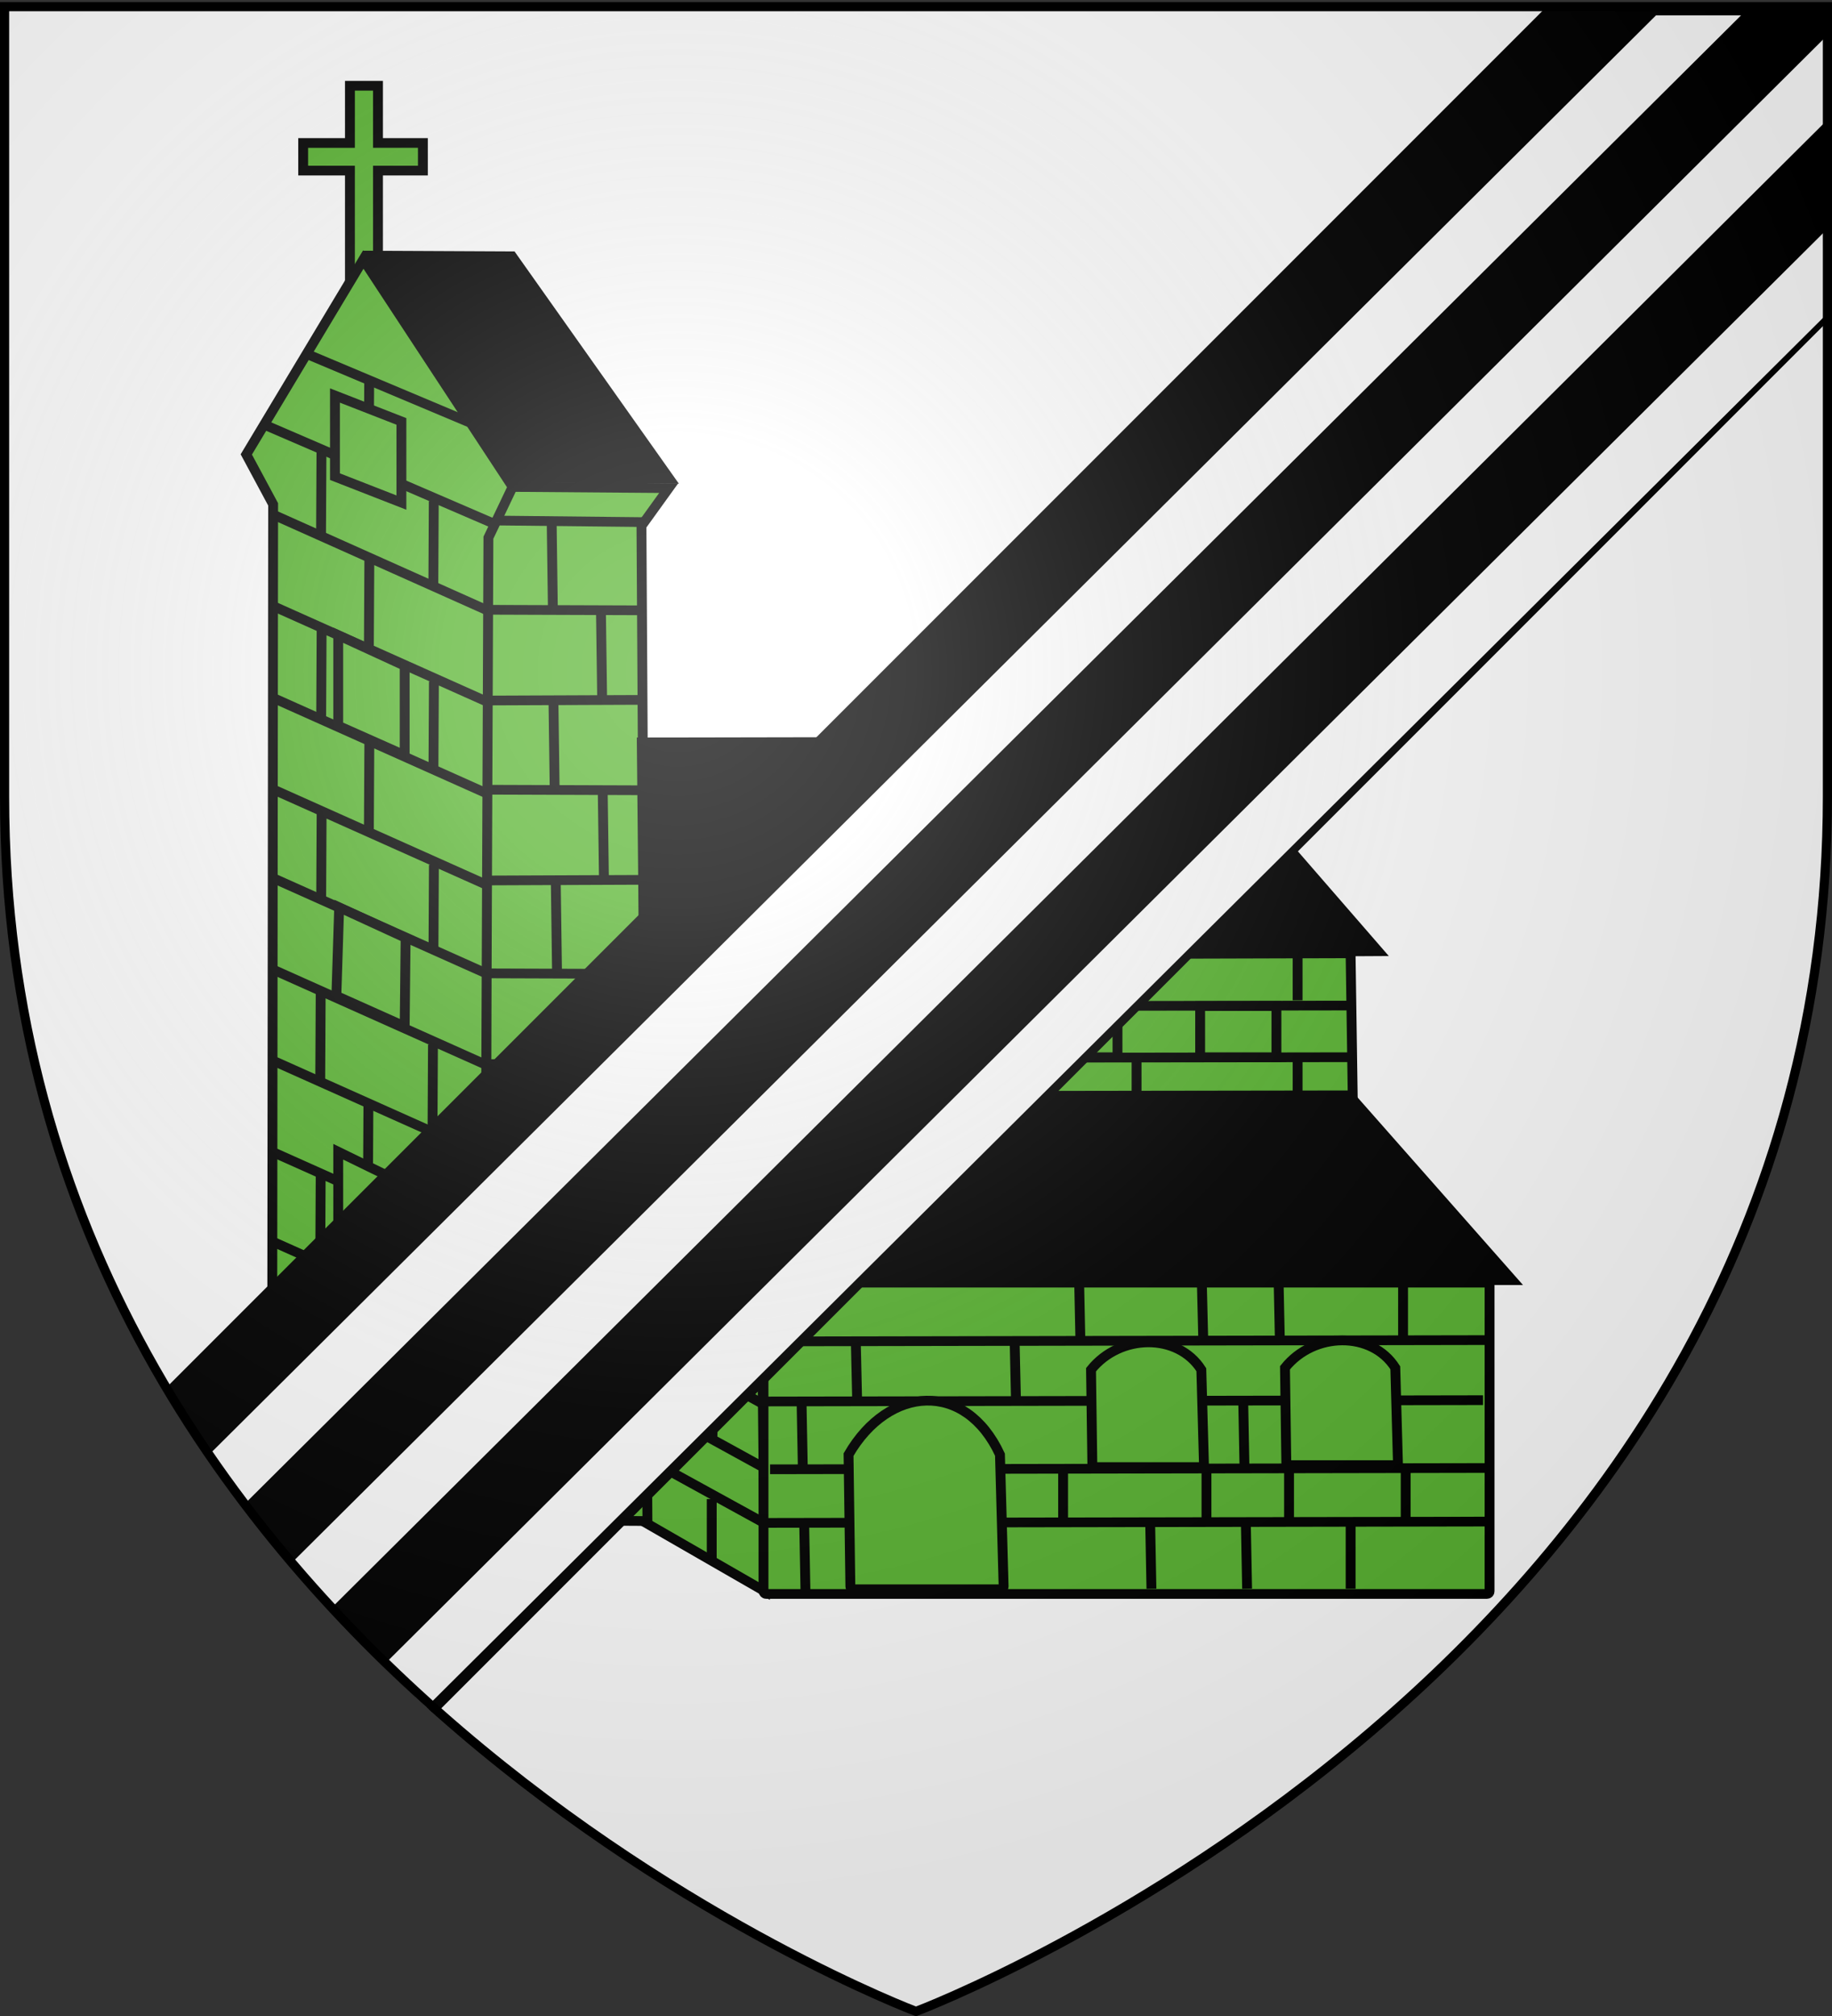 <svg xmlns="http://www.w3.org/2000/svg" xmlns:xlink="http://www.w3.org/1999/xlink" width="600" height="660" version="1.0"><rect width="100%" height="100%" fill="#333333" stroke="none"/><desc>Flag of Canton of Valais (Wallis)</desc><defs><pattern id="n" width="63.433" height="32.822" patternTransform="translate(706.076 -110.317)" patternUnits="userSpaceOnUse"><path d="M1 16.188V1m45.974 15.188v15.634H15.96V16.188M31.467 1v15.188M1 31.822h61.433M1 16.188h61.433" style="fill:none;fill-opacity:1;fill-rule:evenodd;stroke:#000;stroke-width:2;stroke-linecap:square;stroke-linejoin:miter;stroke-miterlimit:4;stroke-dasharray:none;stroke-opacity:1;display:inline"/></pattern><pattern xlink:href="#n" id="o" patternTransform="translate(706.076 -110.317)"/><pattern xlink:href="#n" id="p" patternTransform="translate(706.076 -110.317)"/><pattern xlink:href="#n" id="q" patternTransform="translate(706.076 -110.317)"/><pattern xlink:href="#o" id="u" patternTransform="translate(1455.798 -99.233)"/><pattern xlink:href="#p" id="s" patternTransform="translate(1455.798 -99.233)"/><pattern xlink:href="#q" id="r" patternTransform="translate(1455.798 -99.233)"/><pattern xlink:href="#F" id="E" patternTransform="translate(1455.798 -99.233)"/><pattern xlink:href="#G" id="D" patternTransform="translate(1455.798 -99.233)"/><pattern xlink:href="#H" id="C" patternTransform="translate(1455.798 -99.233)"/><pattern xlink:href="#y" id="F" patternTransform="translate(706.076 -110.317)"/><pattern xlink:href="#y" id="G" patternTransform="translate(706.076 -110.317)"/><pattern xlink:href="#y" id="H" patternTransform="translate(706.076 -110.317)"/><pattern id="y" width="63.433" height="32.822" patternTransform="translate(706.076 -110.317)" patternUnits="userSpaceOnUse"><path d="M1 16.188V1m45.974 15.188v15.634H15.96V16.188M31.467 1v15.188M1 31.822h61.433M1 16.188h61.433" style="fill:none;fill-opacity:1;fill-rule:evenodd;stroke:#000;stroke-width:2;stroke-linecap:square;stroke-linejoin:miter;stroke-miterlimit:4;stroke-dasharray:none;stroke-opacity:1;display:inline"/></pattern><g id="f"><path id="e" d="M0 0v1h.5z" transform="rotate(18 3.157 -.5)"/><use xlink:href="#e" width="810" height="540" transform="scale(-1 1)"/></g><g id="g"><use xlink:href="#f" width="810" height="540" transform="rotate(72)"/><use xlink:href="#f" width="810" height="540" transform="rotate(144)"/></g><g id="j"><path id="i" d="M0 0v1h.5z" transform="rotate(18 3.157 -.5)"/><use xlink:href="#i" width="810" height="540" transform="scale(-1 1)"/></g><g id="k"><use xlink:href="#j" width="810" height="540" transform="rotate(72)"/><use xlink:href="#j" width="810" height="540" transform="rotate(144)"/></g><g id="L"><path id="K" d="M0 0v1h.5z" transform="rotate(18 3.157 -.5)"/><use xlink:href="#K" width="810" height="540" transform="scale(-1 1)"/></g><g id="M"><use xlink:href="#L" width="810" height="540" transform="rotate(72)"/><use xlink:href="#L" width="810" height="540" transform="rotate(144)"/></g><g id="aa"><path id="Z" d="M0 0v1h.5z" transform="rotate(18 3.157 -.5)"/><use xlink:href="#Z" width="810" height="540" transform="scale(-1 1)"/></g><g id="ab"><use xlink:href="#aa" width="810" height="540" transform="rotate(72)"/><use xlink:href="#aa" width="810" height="540" transform="rotate(144)"/></g><radialGradient xlink:href="#a" id="aj" cx="221.445" cy="226.331" r="300" fx="221.445" fy="226.331" gradientTransform="matrix(1.353 0 0 1.349 -77.63 -85.747)" gradientUnits="userSpaceOnUse"/><linearGradient id="a"><stop offset="0" style="stop-color:white;stop-opacity:.314"/><stop offset=".19" style="stop-color:white;stop-opacity:.251"/><stop offset=".6" style="stop-color:#6b6b6b;stop-opacity:.125"/><stop offset="1" style="stop-color:black;stop-opacity:.125"/></linearGradient><clipPath id="ai" clipPathUnits="userSpaceOnUse"><path d="m-102.86 304.908-457.374 457.375c-31.35-28.132-62.039-62.67-86.688-104.125l451.844-451.843h92.219z" style="fill:none;stroke:#000;stroke-width:3;stroke-linecap:butt;stroke-linejoin:miter;stroke-miterlimit:4;stroke-opacity:1;stroke-dasharray:none;display:inline"/></clipPath></defs><g style="display:inline"><path d="M300 658.5s298.5-112.32 298.5-397.772V2.176H1.5v258.552C1.5 546.18 300 658.5 300 658.5" style="fill:#fff;fill-opacity:1;fill-rule:evenodd;stroke:none"/><g style="fill:#5ab532"><g style="fill:#5ab532;display:inline"><path d="M144.844 18.875v17.656h-14.219v8.532h14.219v36.125h8.531V45.063h13.656V36.53h-13.656V18.875z" style="fill:#5ab532;fill-opacity:1;fill-rule:nonzero;stroke:#000;stroke-width:3;stroke-linecap:round;stroke-linejoin:miter;stroke-miterlimit:4;stroke-opacity:1;stroke-dasharray:none;stroke-dashoffset:0" transform="matrix(1.077 0 0 1.061 -41.39 8.042)"/><path d="M227.309 331.36h222.24l48.726 56.063H269.516z" style="fill:#000;fill-opacity:1;fill-rule:nonzero;stroke:#000;stroke-width:3;stroke-linecap:round;stroke-linejoin:miter;stroke-miterlimit:4;stroke-opacity:1;stroke-dashoffset:0;display:inline" transform="matrix(1.077 0 0 1.061 -41.39 8.042)"/><g style="fill:#5ab532"><path d="m225.573 330.806 44.438 54.991.996 97.65-45.035-26.304z" style="fill:#5ab532;fill-opacity:1;fill-rule:nonzero;stroke:#000;stroke-width:3;stroke-linecap:butt;stroke-miterlimit:4;stroke-opacity:1;stroke-dashoffset:0" transform="matrix(1.077 0 0 1.061 -41.39 8.042)"/><path d="m225.573 437.143 45.035 25.108" style="fill:#5ab532;fill-opacity:1;fill-rule:evenodd;stroke:#000;stroke-width:3;stroke-linecap:butt;stroke-linejoin:miter;stroke-miterlimit:4;stroke-opacity:1;stroke-dasharray:none" transform="matrix(1.077 0 0 1.061 -41.39 8.042)"/><path d="m226.412 420.59 45.035 25.107M224.825 400.205l45.035 25.108M226.825 382.205l45.035 25.108M226.592 364.497l45.035 25.108M226.592 346.497l18.333 9.167M254.866 454.951v18.333M232.349 442.198v17.536M241.116 430.242v16.34M255.464 418.286l-.399 17.934M232.349 405.134v19.528M242.312 391.584v19.13M255.065 379.229v18.333M232.349 366.077l.398 18.333M242.312 354.52v18.73" style="fill:#5ab532;stroke:#000;stroke-width:3;stroke-linecap:butt;stroke-linejoin:miter;stroke-miterlimit:4;stroke-opacity:1;stroke-dasharray:none;display:inline" transform="matrix(1.077 0 0 1.061 -41.39 8.042)"/></g><path d="m186.087 142.611 55.684.435-8.276 11.654 1.814 307.048-48.861-.292z" style="fill:#5ab532;fill-opacity:1;fill-rule:nonzero;stroke:#000;stroke-width:3;stroke-linecap:round;stroke-linejoin:miter;stroke-miterlimit:4;stroke-opacity:1;stroke-dashoffset:0" transform="matrix(1.077 0 0 1.061 -41.39 8.042)"/><path d="m186.332 153.005 48.583.527" style="fill:#5ab532;stroke:#000;stroke-width:3;stroke-linecap:butt;stroke-linejoin:miter;stroke-miterlimit:4;stroke-opacity:1;stroke-dasharray:none" transform="matrix(1.077 0 0 1.061 -41.39 8.042)"/><path d="m148.906 72.498 45.406 70.138-7.358 15.69-1.208 303.004-64.559-29.501.303-283.778-8.16-15.413z" style="fill:#5ab532;fill-opacity:1;fill-rule:nonzero;stroke:#000;stroke-width:3;stroke-linecap:round;stroke-linejoin:miter;stroke-miterlimit:4;stroke-opacity:1;stroke-dashoffset:0" transform="matrix(1.077 0 0 1.061 -41.39 8.042)"/><path d="m151.472 71.297 42.647.206 47.873 68.653-46.386-.284z" style="fill:#000;fill-opacity:1;fill-rule:nonzero;stroke:#000;stroke-width:3;stroke-linecap:round;stroke-linejoin:miter;stroke-miterlimit:4;stroke-opacity:1;stroke-dashoffset:0" transform="matrix(1.077 0 0 1.061 -41.39 8.042)"/><g style="fill:#5ab532"><path d="m121.083 403.636 64.596 29.31M135.522 410.865l-.137 27.021M121.367 375.536l64.597 29.31M169.67 426.805l-.138 27.02M150.035 388.673l-.138 27.02" style="fill:#5ab532;stroke:#000;stroke-width:3;stroke-linecap:butt;stroke-linejoin:miter;stroke-miterlimit:4;stroke-opacity:1;stroke-dasharray:none;display:inline" transform="matrix(1.077 0 0 1.061 -41.39 8.042)"/></g><g style="fill:#5ab532;display:inline"><path d="m121.083 403.636 64.596 29.31M135.522 410.865l-.137 27.021M121.367 375.536l64.597 29.31M169.67 426.805l-.138 27.02M150.035 388.673l-.138 27.02" style="fill:#5ab532;stroke:#000;stroke-width:3;stroke-linecap:butt;stroke-linejoin:miter;stroke-miterlimit:4;stroke-opacity:1;stroke-dasharray:none;display:inline" transform="matrix(1.077 0 0 1.061 -40.931 -51.04)"/></g><g style="fill:#5ab532;display:inline"><path d="m121.083 403.636 64.596 29.31M135.522 410.865l-.137 27.021M121.367 375.536l64.597 29.31M169.67 426.805l-.138 27.02M150.035 388.673l-.138 27.02" style="fill:#5ab532;stroke:#000;stroke-width:3;stroke-linecap:butt;stroke-linejoin:miter;stroke-miterlimit:4;stroke-opacity:1;stroke-dasharray:none;display:inline" transform="matrix(1.077 0 0 1.061 -40.931 -110.814)"/></g><g style="fill:#5ab532;display:inline"><path d="m121.083 403.636 64.596 29.31M135.522 410.865l-.137 27.021M121.367 375.536l64.597 29.31M169.67 426.805l-.138 27.02M150.035 388.673l-.138 27.02" style="fill:#5ab532;stroke:#000;stroke-width:3;stroke-linecap:butt;stroke-linejoin:miter;stroke-miterlimit:4;stroke-opacity:1;stroke-dasharray:none;display:inline" transform="matrix(1.077 0 0 1.061 -40.624 -169.682)"/></g><g style="fill:#5ab532;display:inline"><path d="m121.083 403.636 64.596 29.31M135.522 410.865l-.137 27.021M121.367 375.536l64.597 29.31M169.67 426.805l-.138 27.02M150.035 388.673l-.138 27.02" style="fill:#5ab532;stroke:#000;stroke-width:3;stroke-linecap:butt;stroke-linejoin:miter;stroke-miterlimit:4;stroke-opacity:1;stroke-dasharray:none;display:inline" transform="matrix(1.077 0 0 1.061 -40.624 -229.69)"/></g><path d="m119.753 123.876 69.485 30.394" style="fill:#5ab532;stroke:#000;stroke-width:3;stroke-linecap:butt;stroke-linejoin:miter;stroke-miterlimit:4;stroke-opacity:1;stroke-dasharray:none;display:inline" transform="matrix(1.077 0 0 1.061 -41.39 8.042)"/><path d="m136.192 131.105-.138 27.021" style="fill:#5ab532;fill-rule:evenodd;stroke:#000;stroke-width:3;stroke-linecap:butt;stroke-linejoin:miter;stroke-miterlimit:4;stroke-opacity:1;stroke-dasharray:none;display:inline" transform="matrix(1.077 0 0 1.061 -41.39 8.042)"/><path d="m132.037 101.777 54.597 23.31" style="fill:#5ab532;stroke:#000;stroke-width:3;stroke-linecap:butt;stroke-linejoin:miter;stroke-miterlimit:4;stroke-opacity:1;stroke-dasharray:none;display:inline" transform="matrix(1.077 0 0 1.061 -41.39 8.042)"/><path d="m170.34 147.045-.138 27.02M150.705 108.913l-.138 27.021" style="fill:#5ab532;fill-rule:evenodd;stroke:#000;stroke-width:3;stroke-linecap:butt;stroke-linejoin:miter;stroke-miterlimit:4;stroke-opacity:1;stroke-dasharray:none;display:inline" transform="matrix(1.077 0 0 1.061 -41.39 8.042)"/><g style="fill:#5ab532"><path d="m140.29 114.455 20.205 8v25.042l-20.204-8z" style="fill:#5ab532;fill-opacity:1;fill-rule:nonzero;stroke:#000;stroke-width:3;stroke-linecap:round;stroke-linejoin:miter;stroke-miterlimit:4;stroke-opacity:1;stroke-dashoffset:0" transform="matrix(1.077 0 0 1.061 -41.39 8.042)"/><path d="m141.287 188.426 20.204 9.431v27.611l-20.204-9.106zM141.571 272.381l20.205 9.431-.285 27.326-20.773-9.43zM141.287 347.8l20.204 10v25.041l-20.204-8.556z" style="fill:#5ab532;fill-opacity:1;fill-rule:nonzero;stroke:#000;stroke-width:3;stroke-linecap:round;stroke-linejoin:miter;stroke-miterlimit:4;stroke-opacity:1;stroke-dashoffset:0;display:inline" transform="matrix(1.077 0 0 1.061 -41.39 8.042)"/></g><path d="m185.873 180.574 47.5.167M186.234 208.574l47.139-.195M206.193 153.278l.36 26.759M221.18 181.264l.359 26.536M186.415 236.097l47.5.166M186.776 264.097l47.138-.195M206.735 208.8l.36 26.76M221.72 236.787l.36 26.536M187.137 292.763l47.5.166M187.498 320.762l47.139-.194M207.457 265.467l.36 26.759M222.443 293.452l.36 26.537M186.776 349.095l47.5.167M187.137 377.095l47.139-.194M207.096 321.8l.36 26.758M222.082 349.785l.36 26.537M186.415 405.79l47.5.166M186.776 433.79l47.138-.195M206.735 378.493l.36 26.76M221.72 406.48l.36 26.536M206.374 434.956l.36 26.76" style="fill:#5ab532;stroke:#000;stroke-width:3;stroke-linecap:butt;stroke-linejoin:miter;stroke-miterlimit:4;stroke-opacity:1;stroke-dasharray:none;display:inline" transform="matrix(1.077 0 0 1.061 -41.39 8.042)"/><path d="m233.592 221.492 168.508-.322 55.418 64.761-223.282 1.289z" style="fill:#000;fill-opacity:1;fill-rule:nonzero;stroke:#000;stroke-width:3;stroke-linecap:round;stroke-linejoin:miter;stroke-miterlimit:4;stroke-opacity:1;stroke-dashoffset:0" transform="matrix(1.077 0 0 1.061 -41.39 8.042)"/><path d="m234.558 287.22 214.582-.645.645 43.82-214.905.321z" style="fill:#5ab532;fill-opacity:1;fill-rule:nonzero;stroke:#000;stroke-width:3;stroke-linecap:round;stroke-linejoin:miter;stroke-miterlimit:4;stroke-opacity:1;stroke-dashoffset:0" transform="matrix(1.077 0 0 1.061 -41.39 8.042)"/><path d="m234.88 303.007 214.26-.322" style="fill:#5ab532;fill-rule:evenodd;stroke:#000;stroke-width:3;stroke-linecap:butt;stroke-linejoin:miter;stroke-miterlimit:4;stroke-opacity:1;stroke-dasharray:none" transform="matrix(1.077 0 0 1.061 -41.39 8.042)"/><path d="m235.042 318.956 214.26-.322" style="fill:#5ab532;fill-rule:evenodd;stroke:#000;stroke-width:3;stroke-linecap:butt;stroke-linejoin:miter;stroke-miterlimit:4;stroke-opacity:1;stroke-dasharray:none;display:inline" transform="matrix(1.077 0 0 1.061 -41.39 8.042)"/><path d="M253.246 287.864v14.821" style="fill:#5ab532;stroke:#000;stroke-width:3;stroke-linecap:butt;stroke-linejoin:miter;stroke-miterlimit:4;stroke-opacity:1;stroke-dasharray:none" transform="matrix(1.077 0 0 1.061 -41.39 8.042)"/><path d="M289.654 288.186v14.821M334.439 287.22v14.82M384.057 287.22v14.82M433.03 286.253v14.821M290.942 319.44v10.82M334.117 318.15v14.822M384.057 320.084v10.82M433.03 319.117v10.821M253.246 317.506v14.821" style="fill:#5ab532;stroke:#000;stroke-width:3;stroke-linecap:butt;stroke-linejoin:miter;stroke-miterlimit:4;stroke-opacity:1;stroke-dasharray:none;display:inline" transform="matrix(1.077 0 0 1.061 -41.39 8.042)"/><path d="M258.723 302.685h23.198v15.788h-23.198z" style="fill:#5ab532;fill-opacity:1;fill-rule:nonzero;stroke:#000;stroke-width:3;stroke-linecap:round;stroke-linejoin:miter;stroke-miterlimit:4;stroke-opacity:1;stroke-dasharray:none;stroke-dashoffset:0" transform="matrix(1.077 0 0 1.061 -41.39 8.042)"/><path d="M305.119 302.846h23.198v15.788h-23.198zM355.059 302.846h23.198v15.788h-23.198zM403.389 302.846h23.198v15.788h-23.198z" style="fill:#5ab532;fill-opacity:1;fill-rule:nonzero;stroke:#000;stroke-width:3;stroke-linecap:round;stroke-linejoin:miter;stroke-miterlimit:4;stroke-opacity:1;stroke-dasharray:none;stroke-dashoffset:0;display:inline" transform="matrix(1.077 0 0 1.061 -41.39 8.042)"/><g style="fill:#5ab532" transform="matrix(1.077 0 0 1.061 -41.39 8.042)"><rect width="220.791" height="96.048" x="270.608" y="388.196" ry=".797" style="fill:#5ab532;fill-opacity:1;fill-rule:nonzero;stroke:#000;stroke-width:3;stroke-linecap:butt;stroke-miterlimit:4;stroke-opacity:1;stroke-dasharray:none;stroke-dashoffset:0"/><path d="m271.007 462.324 219.197-.406" style="fill:#5ab532;stroke:#000;stroke-width:3;stroke-linecap:butt;stroke-linejoin:miter;stroke-miterlimit:4;stroke-opacity:1;stroke-dasharray:none"/><path d="m272.601 445.789 219.197-.406M361.716 446.187v15.137M430.423 445.59v15.137M405.315 444.792v16.75M465.893 445.59v15.137M388.178 461.53l.398 21.116M417.271 461.53l.399 21.116M449.154 462.328v20.318M282.963 461.53l.399 21.515M270.21 424.862l219.197-.406M271.804 406.326l219.197-.406M346.97 405.935l.399 17.927M416.474 424.068l.398 21.115M282.166 424.068l.399 21.514M366.576 387.004l.399 19.115M427.235 387.004l.398 19.115M465.096 389.395v16.732M283.362 387.004l.398 19.514M403.92 388.797l.398 16.333M298.705 407.529l.399 17.927" style="fill:#5ab532;stroke:#000;stroke-width:3;stroke-linecap:butt;stroke-linejoin:miter;stroke-miterlimit:4;stroke-opacity:1;stroke-dasharray:none;display:inline"/></g><path d="m335.994 442.413.799 40.691c0 .426-.356.768-.799.768h-31.933c-.442 0-.798-.342-.798-.768l-.4-40.69c8.65-15.356 26.08-15.74 33.131 0z" style="fill:#5ab532;fill-opacity:1;fill-rule:nonzero;stroke:#000;stroke-width:3;stroke-linecap:butt;stroke-miterlimit:4;stroke-opacity:1;stroke-dasharray:none;stroke-dashoffset:0" transform="matrix(1.077 0 0 1.061 -41.39 8.042)"/><path d="m342.515 441.257 1.109 40.695c0 .468-.495.844-1.11.844h-44.38c-.615 0-1.11-.376-1.11-.844l-.555-40.695c12.194-21.377 35.55-23.014 46.046 0zM403.748 415.063l.809 29.482c0 .309-.36.557-.809.557h-32.331c-.448 0-.808-.248-.808-.557l-.404-29.482c8.756-11.126 26.403-11.404 33.543 0zM462.732 414.465l.808 29.483c0 .308-.36.556-.808.556h-32.331c-.448 0-.808-.248-.808-.556l-.405-29.483c8.757-11.125 26.404-11.403 33.544 0z" style="fill:#5ab532;fill-opacity:1;fill-rule:nonzero;stroke:#000;stroke-width:3;stroke-linecap:butt;stroke-miterlimit:4;stroke-opacity:1;stroke-dasharray:none;stroke-dashoffset:0;display:inline" transform="matrix(1.077 0 0 1.061 -41.39 8.042)"/></g></g></g><g style="fill:#000;display:inline"><g style="fill:#000"><path d="M1291.712-92.295 834.337 365.08c-31.349-28.132-62.038-62.67-86.687-104.125l451.843-451.844h92.22z" style="fill:#000;fill-opacity:1;fill-rule:evenodd;stroke:#000;stroke-width:3;stroke-linecap:butt;stroke-linejoin:miter;stroke-miterlimit:4;stroke-opacity:1;stroke-dasharray:none" transform="translate(-691.634 193.889)"/></g></g><g clip-path="url(#ai)" style="fill:#fff;display:inline" transform="translate(702.26 -201.27)"><path d="M32.318 84.799h22.101v933.029H32.318zM76.519 84.799H98.62v933.029H76.519zM121.482 84.799h22.101v933.029h-22.101z" style="fill:#fff;fill-opacity:1;stroke:#000;stroke-width:2.453;stroke-linecap:round;stroke-linejoin:round;stroke-miterlimit:4;stroke-opacity:1;stroke-dasharray:none" transform="matrix(.717 .697 -.709 .705 0 0)"/></g><path d="M300 658.5s298.5-112.32 298.5-397.772V2.176H1.5v258.552C1.5 546.18 300 658.5 300 658.5" style="opacity:1;fill:url(#aj);fill-opacity:1;fill-rule:evenodd;stroke:none;stroke-width:1px;stroke-linecap:butt;stroke-linejoin:miter;stroke-opacity:1"/><path d="M300 658.5S1.5 546.18 1.5 260.728V2.176h597v258.552C598.5 546.18 300 658.5 300 658.5z" style="opacity:1;fill:none;fill-opacity:1;fill-rule:evenodd;stroke:#000;stroke-width:3;stroke-linecap:butt;stroke-linejoin:miter;stroke-miterlimit:4;stroke-dasharray:none;stroke-opacity:1"/></svg>